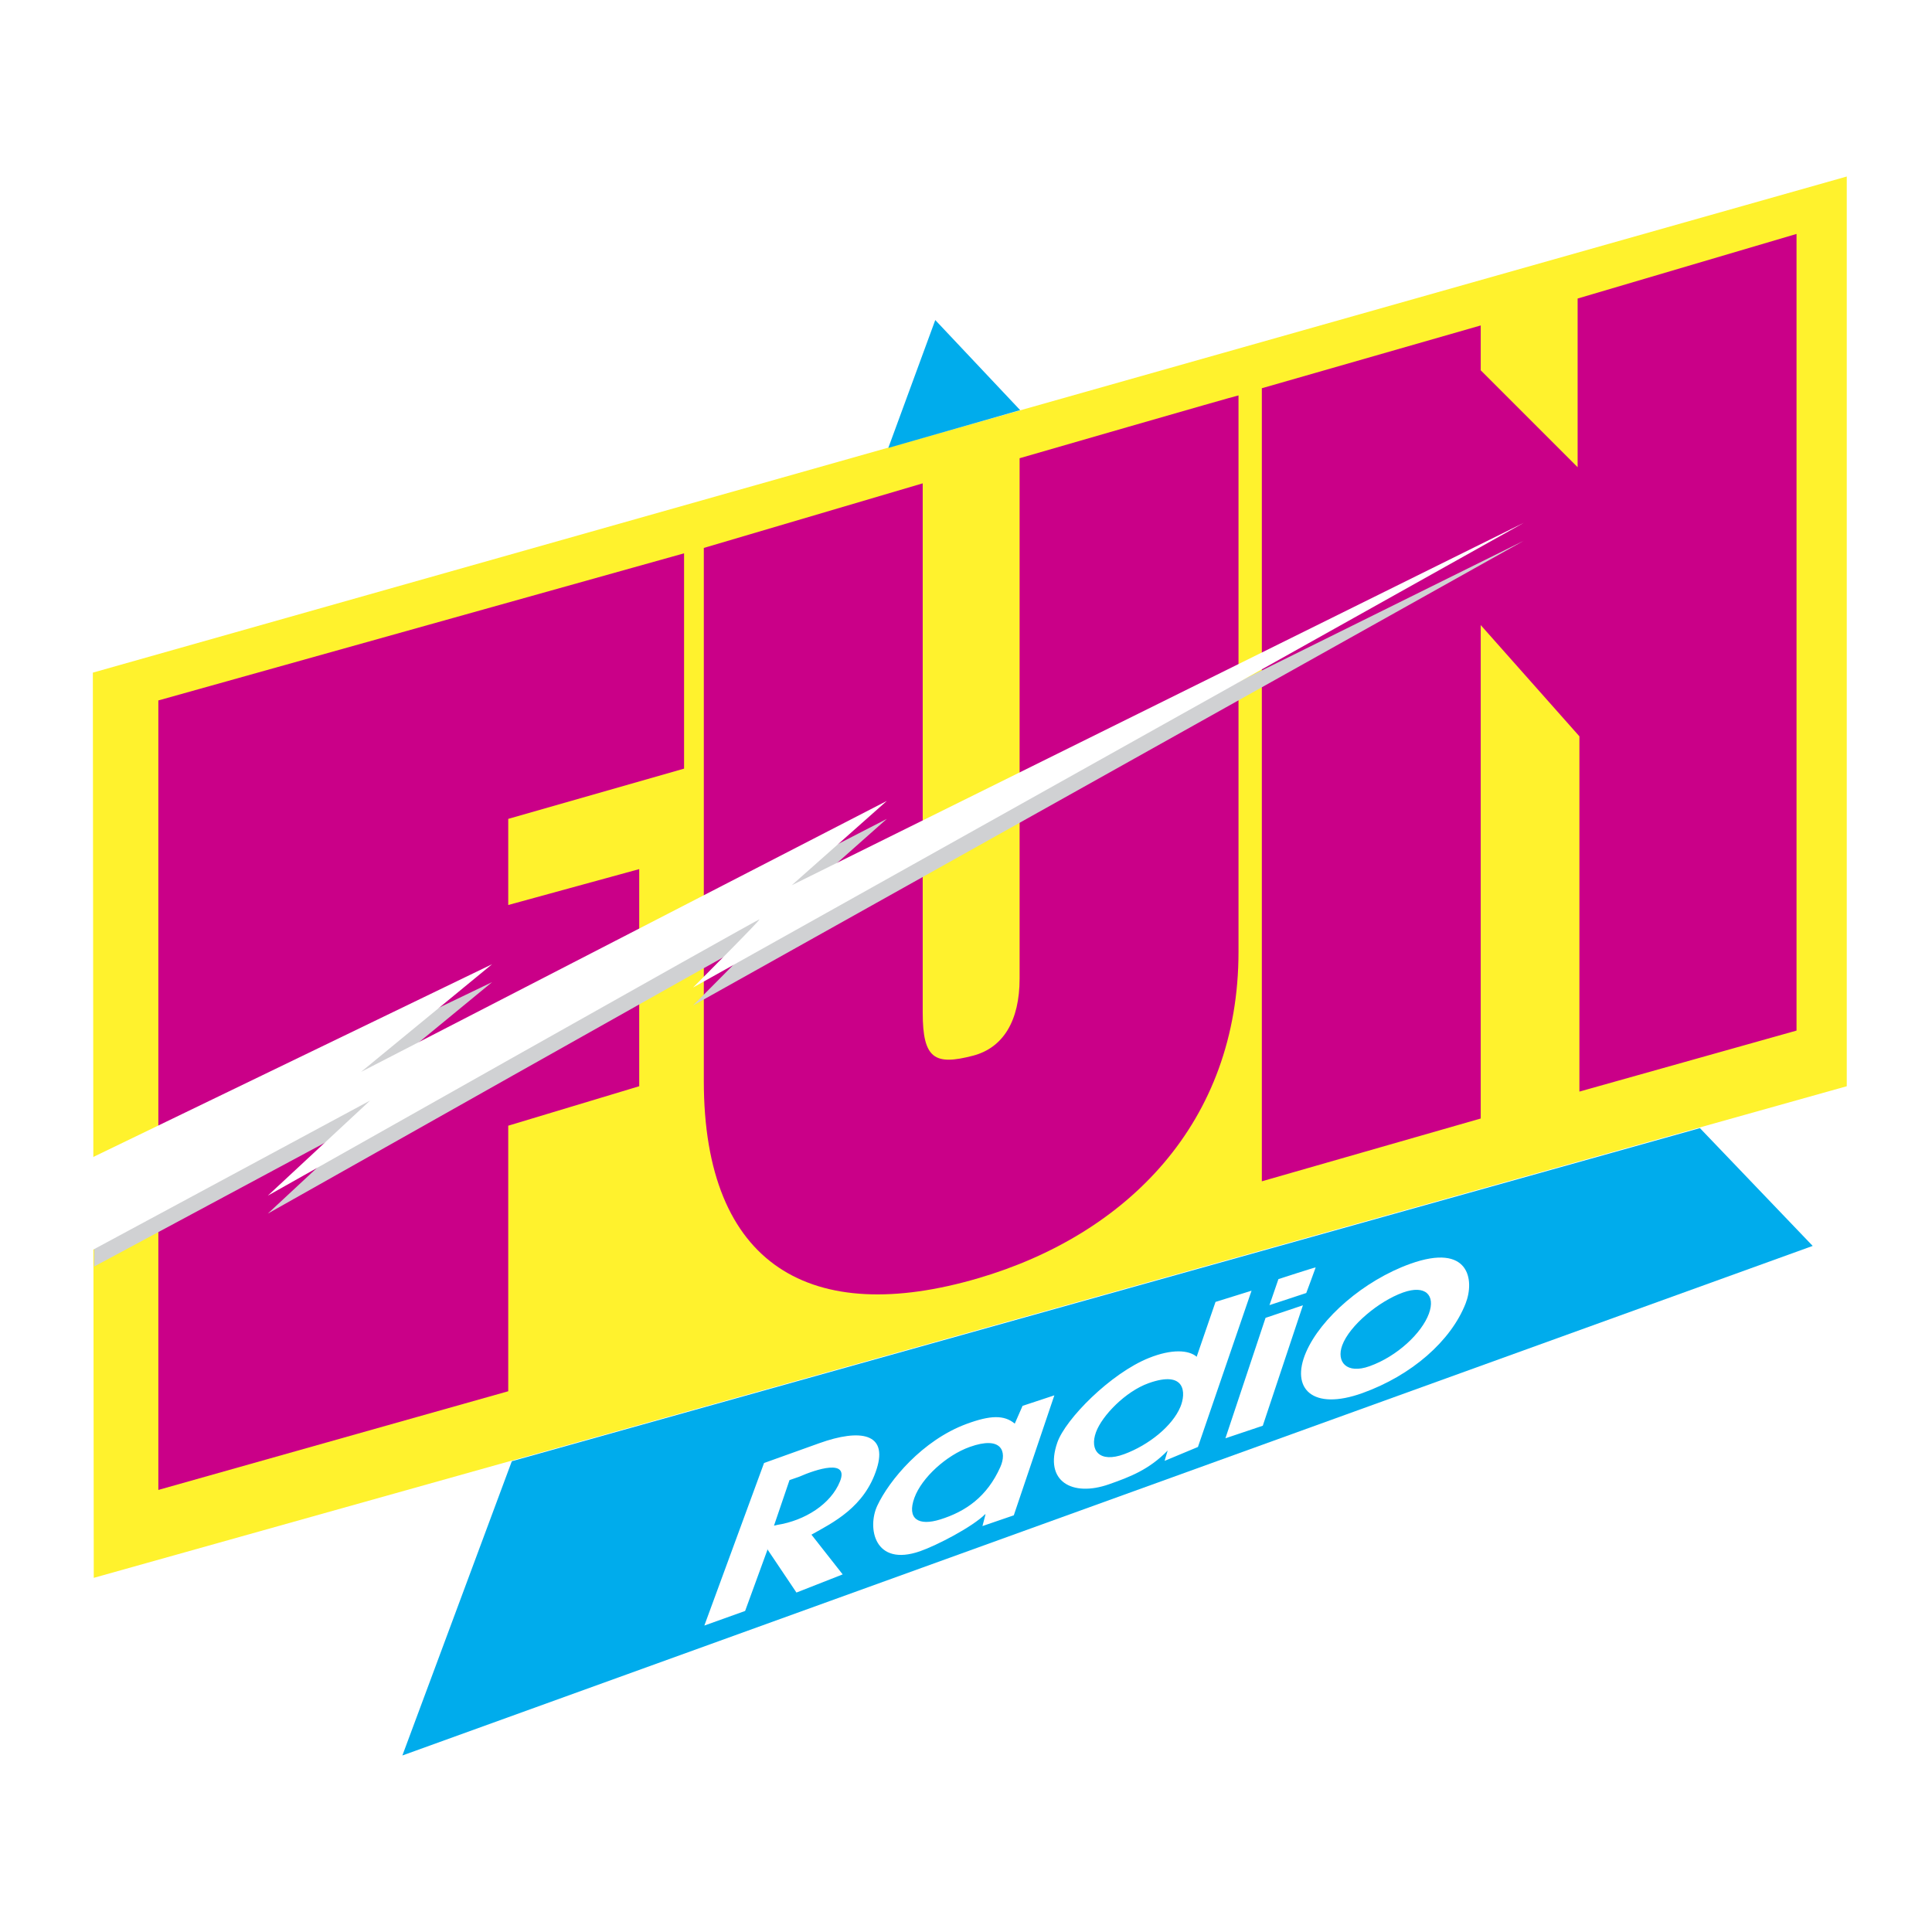 <svg xmlns="http://www.w3.org/2000/svg" width="2500" height="2500" viewBox="0 0 192.756 192.756"><g fill-rule="evenodd" clip-rule="evenodd"><path fill="#fff" d="M0 0h192.756v192.756H0V0z"/><path fill="#fff22d" d="M9.264 67.109l.09 90.313 174.898-49.049V17.611L9.264 67.109z"/><path fill="#ca0088" d="M147.732 32.47l-21.839 6.265v79.124l21.839-6.265V62.365l9.846 11.099v35.444l21.662-6.086V23.34l-21.84 6.445v16.827l-9.668-9.667V32.47zM92.059 48.223l-21.84 6.444v53.168c0 18.539 10.794 24.564 27.39 19.691 14.801-4.346 25.957-15.506 25.957-32.582V39.451c-.18 0-21.84 6.266-21.84 6.266v51.914c0 4.211-1.633 6.91-4.654 7.697-3.798.99-5.013.334-5.013-4.295v-52.81zM68.25 55.205L15.798 69.884v78.766l34.909-9.845v-26.494l13.068-3.938V86.711l-13.068 3.581v-8.593l17.543-5.012V55.205z"/><path fill="#00acec" d="M169.602 112.553L51.064 145.787l-10.919 29.358 140.707-50.84-11.25-11.752zM88.625 44.692l13.156-3.774-8.469-8.986-4.687 12.76z"/><path d="M9.399 126.359l27.523-14.766-10.204 9.488s48.871-27.568 49.051-27.568c.179 0-6.624 6.802-6.624 6.802l82.884-46.365-73.038 36.163 9.488-8.414-52.452 27.031 13.068-10.742L9.404 117.07l-.005 9.289z" fill="#d0d1d3"/><path d="M8.504 125.105l28.418-15.301-10.204 9.488s48.871-27.569 49.051-27.569c.179 0-6.624 6.802-6.624 6.802l82.884-46.364-73.038 36.162 9.488-8.414-52.452 27.031L49.095 96.2 8.509 115.816l-.005 9.289zM84.074 157.078l-4.613 1.811-2.931-4.365.034.109-2.223 6.092-4.068 1.457 5.956-16.217 5.507-1.975c4.123-1.477 6.849-.979 5.74 2.539-1.213 3.854-4.385 5.389-6.517 6.584l3.115 3.965zm-6.853-4.861l.325-.076c2.756-.434 5.348-2.074 6.257-4.334.918-2.283-2.353-1.229-4.078-.469l-.956.332-1.548 4.547zM101.146 151.184l-3.127 1.072.277-1.055.025-.156c-1.32 1.318-4.883 3.15-6.524 3.721-4.574 1.594-5.293-2.357-4.27-4.541 1.18-2.523 4.502-6.533 8.905-8.16 2.381-.879 3.758-.91 4.811-.029l.777-1.773 3.172-1.049-4.046 11.97zm-1.343-4.819c.68-1.525.156-3.154-3.057-2.002-2.323.832-4.773 3.053-5.511 5.061-.783 2.133.409 2.848 2.568 2.174 2.541-.791 4.677-2.266 6-5.233zM116.479 144.783l.025-.068c-1.854 1.904-3.74 2.629-5.875 3.377-3.637 1.275-6.486-.277-5.143-4.162.814-2.352 5.328-6.92 9.152-8.449 2.244-.898 3.951-.814 4.768-.109l-.025.021 1.891-5.5 3.594-1.119-5.348 15.59-3.326 1.387.287-.968zm1.294-4.431c.561-1.354.545-3.686-3.182-2.35-2.309.828-4.637 3.238-5.242 4.883-.668 1.822.342 3.111 2.814 2.195 2.456-.908 4.816-2.809 5.61-4.728zM125.988 142.246l-3.728 1.252 4.004-12.016 3.728-1.252-4.004 12.016zM146.221 130.057c-1.465 3.727-5.367 7.166-10.305 8.936-4.953 1.775-7.188-.426-5.615-4.076 1.463-3.398 5.76-7.162 10.402-8.826 5.889-2.112 6.44 1.618 5.518 3.966zm-12.307 4.166c-.604 1.646.426 2.91 2.734 2.082 2.771-.994 5.205-3.311 5.914-5.242.672-1.832-.332-2.916-2.592-2.105-2.408.864-5.333 3.296-6.056 5.265zM127.549 127.617s3.715-1.209 3.715-1.164-.939 2.551-.939 2.551l-3.67 1.209.894-2.596z" fill="#fff"/></g></svg>